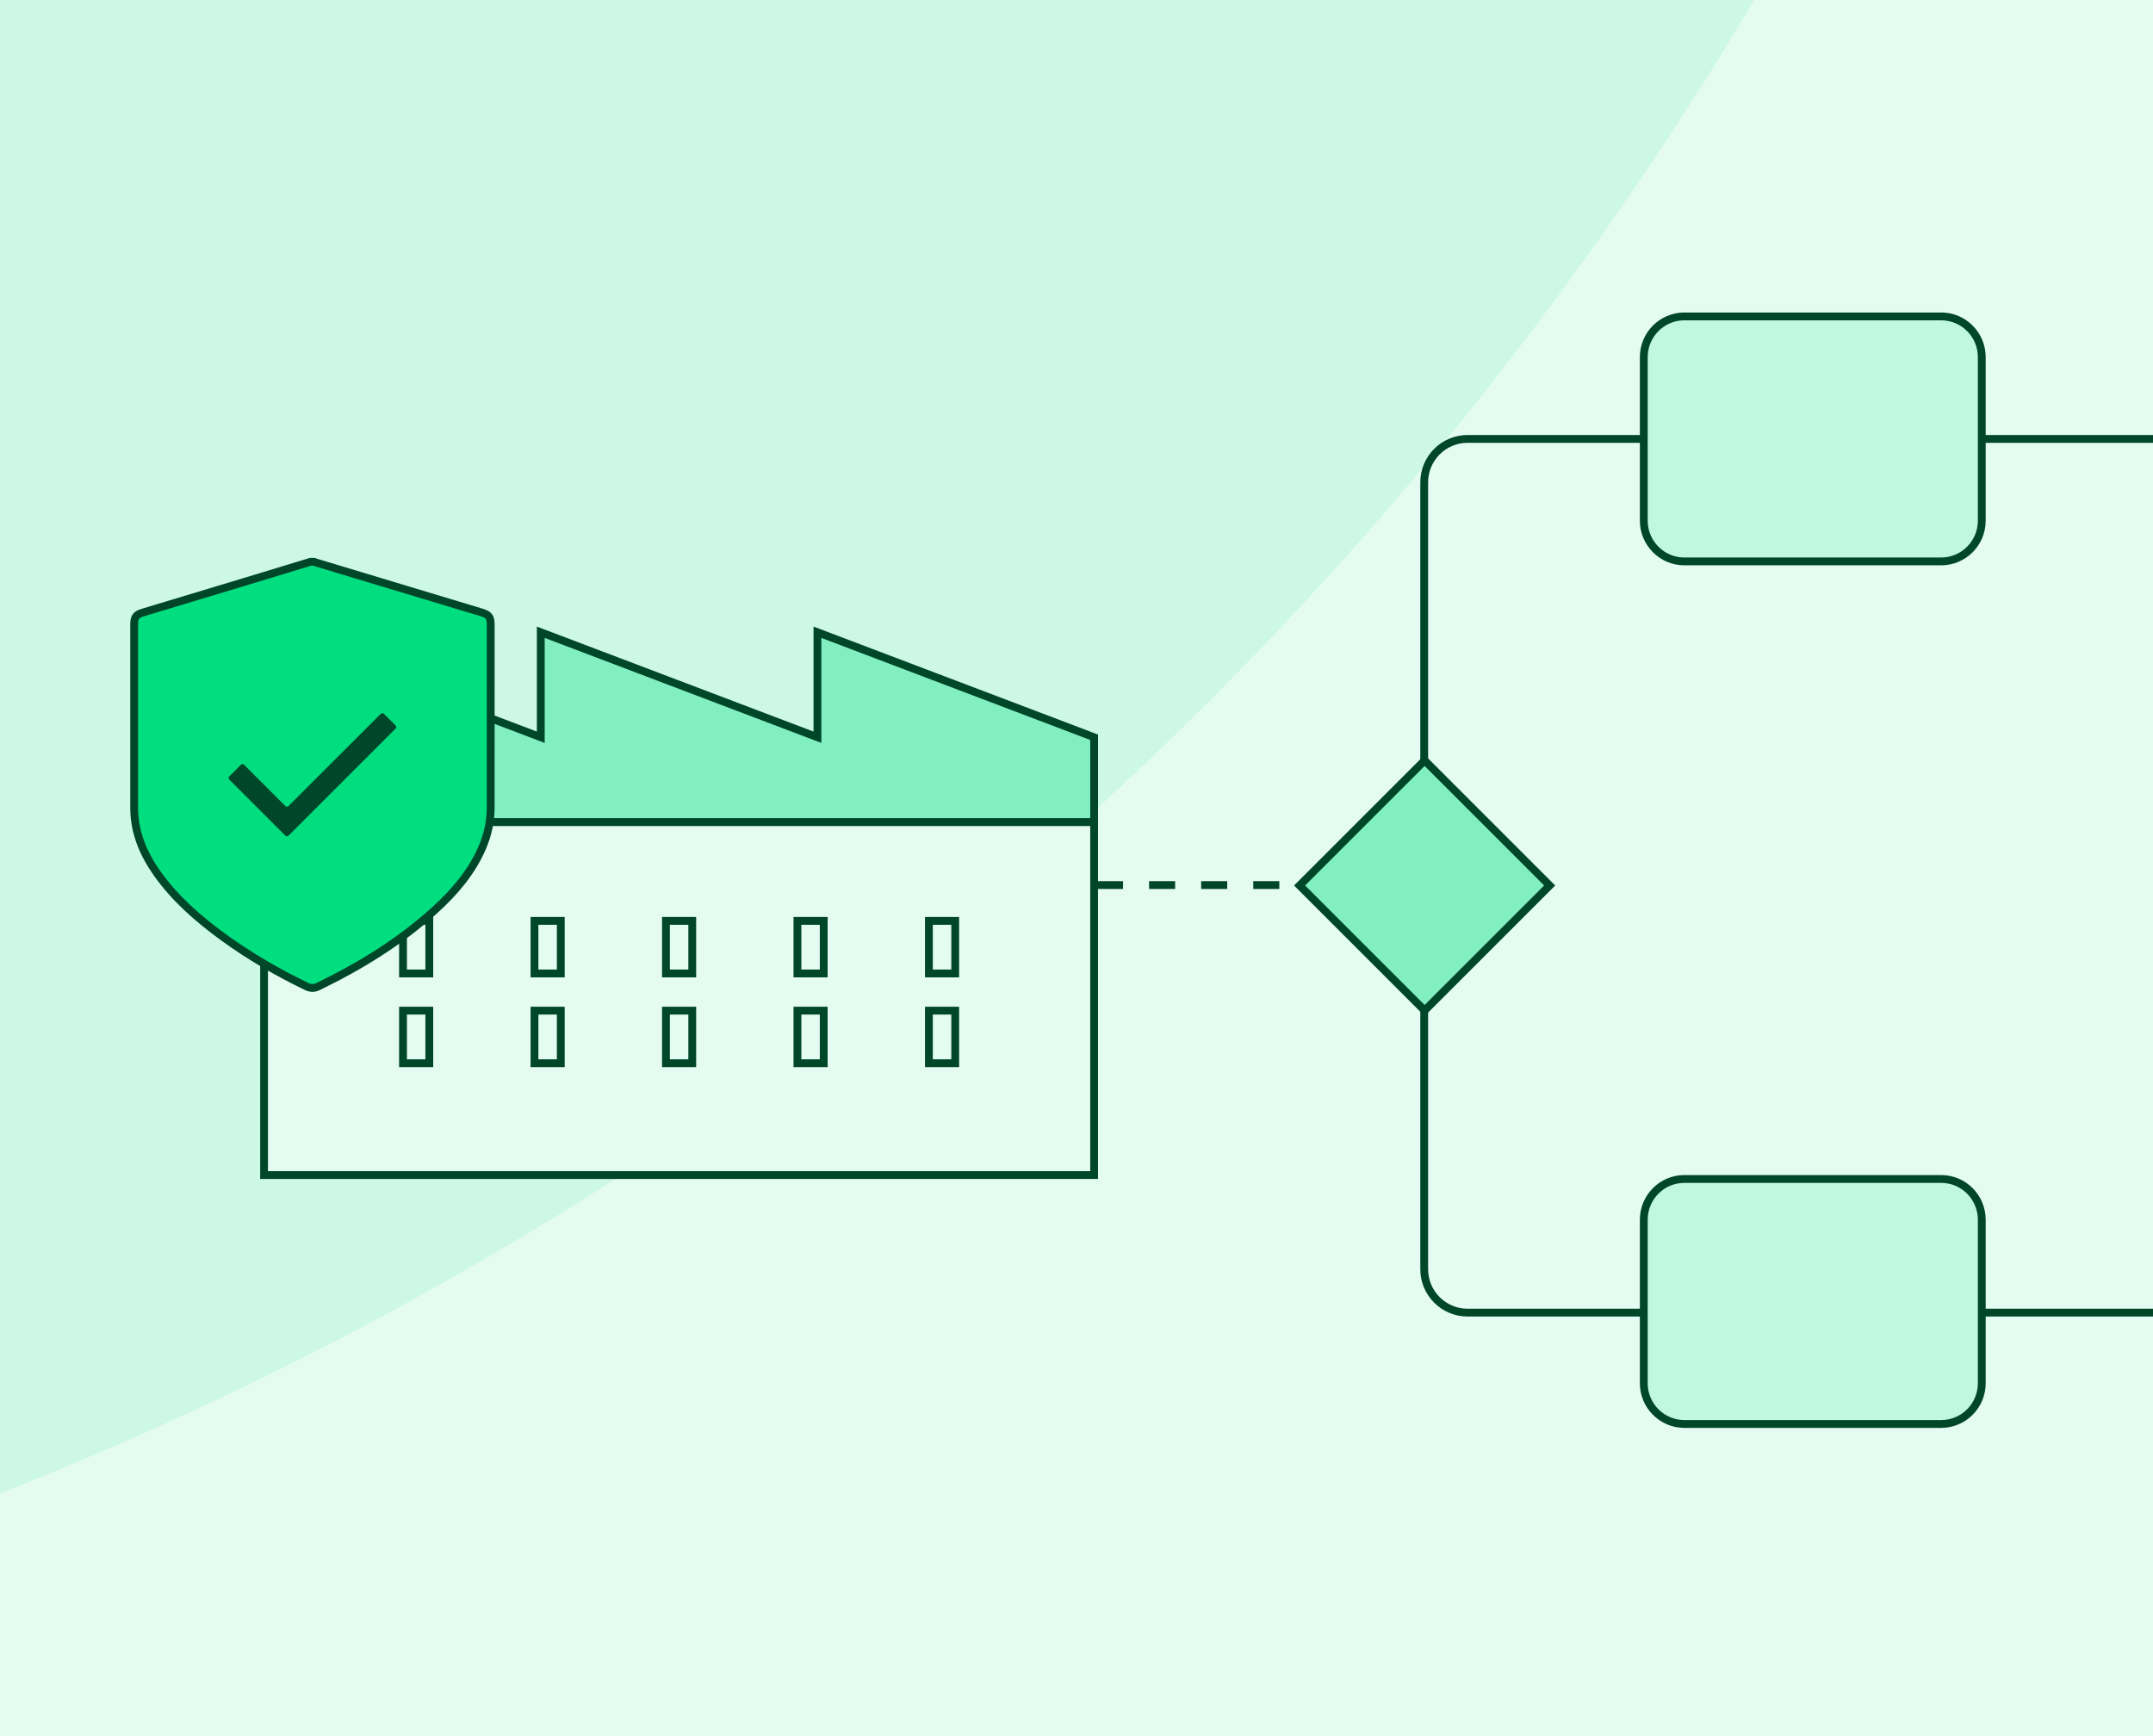 <svg width="496" height="400" viewBox="0 0 496 400" fill="none" xmlns="http://www.w3.org/2000/svg">
<rect x="0" y="0" width="496" height="400" fill="#808080" stroke="none"/>
<g clip-path="url(#clip0_3150_3581)">
<rect width="496" height="400" fill="#E4FBF1"/>
<g opacity="0.5" clip-path="url(#clip1_3150_3581)">
<g opacity="0.5">
<path d="M1357.26 399.801C1349.23 400.035 1341.16 400.153 1333.07 400.153C882.718 400.153 517.633 35.068 517.633 -415.287C517.633 -423.379 517.751 -431.443 517.985 -439.478C981.421 -439.287 1357.07 -63.635 1357.26 399.801Z" fill="#81EFC0"/>
<path d="M1357.26 400.505C1349.23 400.271 1341.16 400.153 1333.07 400.153C882.718 400.153 517.633 765.238 517.633 1215.59C517.633 1223.68 517.751 1231.75 517.985 1239.78C981.422 1239.59 1357.07 863.941 1357.26 400.505Z" fill="#81EFC0"/>
<path d="M517.281 1239.78C517.515 1231.75 517.633 1223.68 517.633 1215.59C517.633 765.34 152.715 400.319 -297.499 400.153C152.715 399.987 517.633 34.965 517.633 -415.287C517.633 -423.379 517.515 -431.443 517.281 -439.478C53.845 -439.288 -321.808 -63.635 -321.998 399.801C-314.065 400.032 -306.103 400.15 -298.114 400.153C-306.103 400.156 -314.065 400.274 -321.998 400.505C-321.808 863.942 53.845 1239.59 517.281 1239.78Z" fill="#81EFC0"/>
</g>
<path d="M518.628 -415.118C518.628 35.237 883.713 400.322 1334.07 400.322C883.713 400.322 518.628 765.407 518.628 1215.76C518.628 765.51 153.709 400.489 -296.505 400.323C153.709 400.157 518.628 35.135 518.628 -415.118Z" fill="#E4FBF1"/>
</g>
<path d="M328.103 197.922V111.125C328.103 105.602 332.58 101.125 338.103 101.125H496" stroke="#004628" stroke-width="1.8"/>
<path d="M328.103 205.632V292.43C328.103 297.952 332.58 302.43 338.103 302.43H496" stroke="#004628" stroke-width="1.8"/>
<path d="M388.037 72.9H447.202C452.363 72.9 456.553 77.099 456.553 82.285V119.964C456.553 125.151 452.363 129.349 447.202 129.349H388.037C382.876 129.349 378.688 125.151 378.688 119.964V82.285C378.688 77.099 382.876 72.9 388.037 72.9Z" fill="#BFF7DF" stroke="#004628" stroke-width="1.8"/>
<path d="M388.037 271.635H447.202C452.363 271.635 456.553 275.834 456.553 281.02V318.7C456.553 323.886 452.363 328.084 447.202 328.084H388.037C382.876 328.084 378.688 323.886 378.688 318.7V281.02C378.688 275.834 382.876 271.635 388.037 271.635Z" fill="#BFF7DF" stroke="#004628" stroke-width="1.8"/>
<path d="M252.721 203.918L313.541 203.918" stroke="#004628" stroke-width="1.8" stroke-dasharray="6 6"/>
<path d="M357.007 204.016L328.2 232.823L299.394 204.016L328.2 175.209L357.007 204.016Z" fill="#81EFC0" stroke="#004628" stroke-width="1.8"/>
<path d="M252.062 189.396H60.838V270.734H252.062V189.396Z" fill="#E4FBF1" stroke="#004628" stroke-width="1.8" stroke-miterlimit="10"/>
<path d="M98.902 212.17H92.845V224.286H98.902V212.17Z" stroke="#004628" stroke-width="1.8" stroke-miterlimit="10"/>
<path d="M129.19 212.17H123.133V224.286H129.19V212.17Z" stroke="#004628" stroke-width="1.8" stroke-miterlimit="10"/>
<path d="M159.479 212.17H153.421V224.286H159.479V212.17Z" stroke="#004628" stroke-width="1.8" stroke-miterlimit="10"/>
<path d="M189.767 212.17H183.709V224.286H189.767V212.17Z" stroke="#004628" stroke-width="1.8" stroke-miterlimit="10"/>
<path d="M220.055 212.17H213.997V224.286H220.055V212.17Z" stroke="#004628" stroke-width="1.8" stroke-miterlimit="10"/>
<path d="M98.902 232.852H92.845V244.967H98.902V232.852Z" stroke="#004628" stroke-width="1.8" stroke-miterlimit="10"/>
<path d="M129.19 232.852H123.133V244.967H129.19V232.852Z" stroke="#004628" stroke-width="1.8" stroke-miterlimit="10"/>
<path d="M159.479 232.852H153.421V244.967H159.479V232.852Z" stroke="#004628" stroke-width="1.8" stroke-miterlimit="10"/>
<path d="M189.767 232.852H183.709V244.967H189.767V232.852Z" stroke="#004628" stroke-width="1.8" stroke-miterlimit="10"/>
<path d="M220.055 232.852H213.997V244.967H220.055V232.852Z" stroke="#004628" stroke-width="1.8" stroke-miterlimit="10"/>
<path d="M252.062 169.864V189.395H60.838V145.668L124.58 169.864V145.668L188.32 169.863V145.668L252.062 169.864Z" fill="#81EFC0"/>
<path d="M252.062 169.864H252.962V169.243L252.382 169.022L252.062 169.864ZM252.062 189.395V190.295H252.962V189.395H252.062ZM60.838 189.395H59.938V190.295H60.838V189.395ZM60.838 145.668L61.157 144.827L59.938 144.364V145.668H60.838ZM124.58 169.864L124.261 170.705L125.48 171.168V169.864H124.58ZM124.58 145.668L124.899 144.827L123.68 144.364V145.668H124.58ZM188.32 169.863L188.001 170.704L189.22 171.167V169.863H188.32ZM188.32 145.668L188.64 144.827L187.42 144.364V145.668H188.32ZM252.062 169.864H251.163V189.395H252.062H252.962V169.864H252.062ZM252.062 189.395V188.495H60.838V189.395V190.295H252.062V189.395ZM60.838 189.395H61.738V145.668H60.838H59.938V189.395H60.838ZM60.838 145.668L60.519 146.51L124.261 170.705L124.58 169.864L124.899 169.022L61.157 144.827L60.838 145.668ZM124.58 169.864H125.48V145.668H124.58H123.68V169.864H124.58ZM124.58 145.668L124.261 146.51L188.001 170.704L188.32 169.863L188.64 169.021L124.899 144.827L124.58 145.668ZM188.32 169.863H189.22V145.668H188.32H187.42V169.863H188.32ZM188.32 145.668L188.001 146.51L251.743 170.705L252.062 169.864L252.382 169.022L188.64 144.827L188.32 145.668Z" fill="#004628"/>
<path d="M72.35 129.438C72.421 129.472 72.526 129.52 72.649 129.558C85.409 133.407 98.17 137.253 110.932 141.103C111.896 141.394 112.366 141.703 112.626 142.048C112.883 142.389 113.046 142.915 113.046 143.903C113.046 157.941 113.054 171.976 113.044 186.013V186.014C113.044 189.245 112.372 192.342 111.084 195.324C108.663 200.934 104.775 205.474 100.267 209.592C92.257 216.908 83.1 222.527 73.339 227.271C72.831 227.518 72.389 227.621 71.976 227.621C71.562 227.621 71.12 227.516 70.611 227.27H70.61C63.894 224.026 57.47 220.305 51.451 215.922C45.67 211.71 40.35 207.078 36.223 201.258C33.078 196.821 31.044 192.039 30.914 186.635L30.907 186.11C30.895 172.008 30.9 157.908 30.905 143.806V143.805C30.905 142.896 31.07 142.382 31.327 142.04C31.586 141.696 32.041 141.388 32.924 141.122L56.246 134.086C61.342 132.547 66.436 130.988 71.526 129.438H72.35Z" fill="#00DE80" stroke="#004628" stroke-width="1.8"/>
<mask id="mask0_3150_3581" style="mask-type:alpha" maskUnits="userSpaceOnUse" x="43" y="149" width="58" height="59">
<rect x="43.227" y="149.782" width="57.495" height="57.495" fill="#D9D9D9"/>
</mask>
<g mask="url(#mask0_3150_3581)">
<path d="M66.472 192.535C66.269 192.738 65.94 192.738 65.736 192.535L52.817 179.616C52.614 179.413 52.614 179.083 52.817 178.88L55.495 176.202C55.698 175.999 56.028 175.999 56.231 176.202L65.736 185.708C65.94 185.911 66.269 185.911 66.472 185.708L87.716 164.464C87.919 164.26 88.249 164.26 88.452 164.464L91.13 167.142C91.333 167.345 91.333 167.674 91.13 167.877L66.472 192.535Z" fill="#004628"/>
</g>
</g>
<defs>
<clipPath id="clip0_3150_3581">
<rect width="496" height="400" fill="white"/>
</clipPath>
<clipPath id="clip1_3150_3581">
<rect width="1679.74" height="1734.31" fill="white" transform="translate(-322 -467)"/>
</clipPath>
</defs>
</svg>

